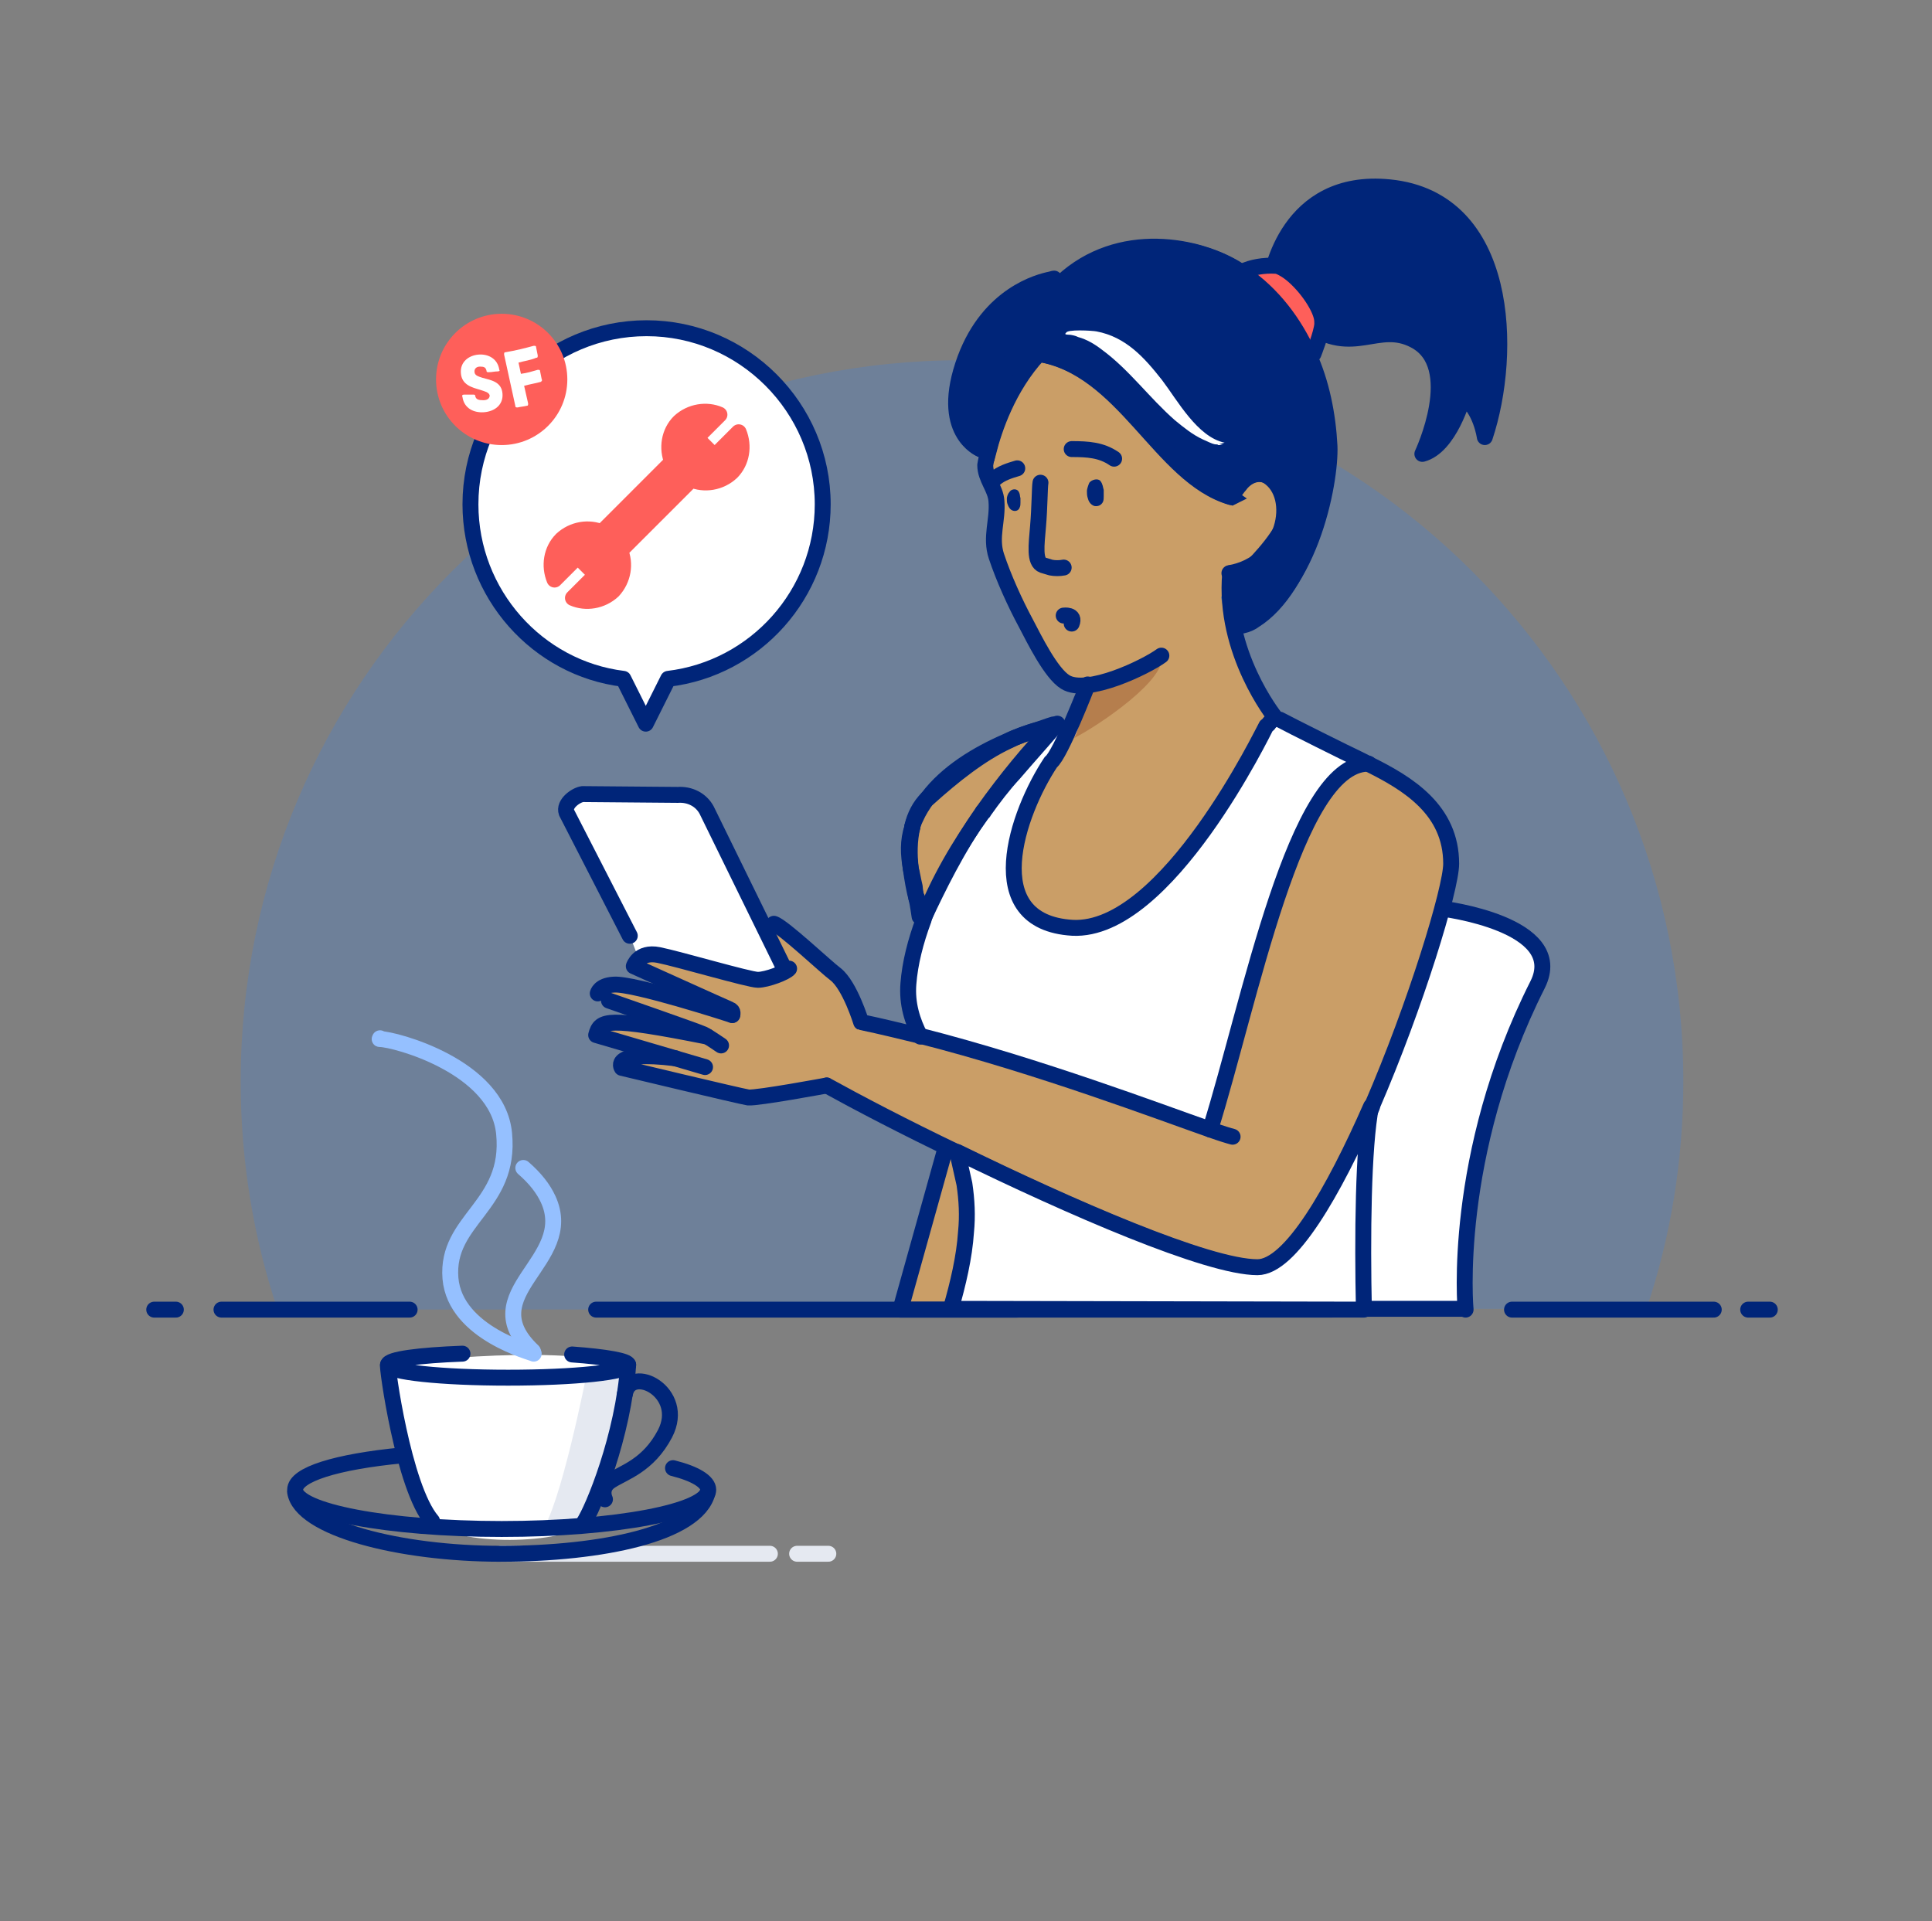 <svg width="182" height="181" viewBox="0 0 182 181" fill="none" xmlns="http://www.w3.org/2000/svg">
<rect x="0" y="0" width="182" height="181" fill="#808080" stroke="none"/>
<g clip-path="url(#clip0_1716_8391)">
<path opacity="0.2" d="M155.106 123.306C157.368 116.594 158.575 109.354 158.575 101.888C158.575 64.33 128.182 33.938 90.624 33.938C53.067 33.938 22.674 64.33 22.674 101.888C22.674 109.43 23.881 116.594 26.143 123.382" fill="#2C82FF"/>
<path d="M89.117 107.998L84.818 123.383H95.829L93.868 106.414L89.117 107.998Z" fill="#CA9E67" stroke="#002579" stroke-width="1.5" stroke-miterlimit="10" stroke-linecap="round" stroke-linejoin="round"/>
<path d="M138.062 123.381C138.062 123.381 136.704 108.901 144.849 92.762C147.715 87.031 135.799 85.598 135.799 85.598L125.316 102.189V123.306H138.062V123.381Z" fill="white" stroke="#002579" stroke-width="1.5" stroke-miterlimit="10" stroke-linecap="round" stroke-linejoin="round"/>
<path d="M65.814 97.514L73.733 96.835C74.337 96.76 74.94 96.835 74.638 96.307L75.468 94.422L73.884 91.179L71.546 86.428L66.569 76.247C66.041 75.266 64.985 74.738 63.854 74.814L54.879 74.738C54.276 74.814 53.748 75.191 53.522 75.794V77.378L59.329 88.162L60.158 90.274L65.814 97.514Z" fill="white"/>
<path d="M77.881 102.265C77.881 102.265 71.395 103.472 70.49 103.397C69.585 103.246 58.574 100.606 58.574 100.606C58.574 100.606 57.443 98.947 63.627 99.701L66.493 100.531L56.236 97.514C56.613 96.157 57.217 95.855 66.719 97.665L68.001 98.495C68.001 98.495 66.795 97.665 66.342 97.439C65.89 97.213 57.443 94.271 57.443 94.271L56.463 93.593C56.463 93.593 56.613 92.838 57.971 92.763C59.781 92.612 69.133 95.629 69.133 95.629C69.133 95.629 69.283 95.252 68.906 95.101C68.529 94.95 59.706 91.028 59.706 91.028C59.706 91.028 60.158 89.595 62.043 89.972C63.929 90.35 70.566 92.31 71.395 92.31C72.225 92.31 74.035 91.632 74.336 91.255L72.602 88.162L72.828 87.031C73.658 87.257 77.881 91.179 78.635 91.782C79.993 92.838 81.048 96.308 81.048 96.308L82.632 96.685" fill="#CA9E67"/>
<path d="M73.883 91.253L66.568 76.321C66.04 75.34 64.984 74.812 63.853 74.888L54.878 74.812C54.275 74.888 53.068 75.718 53.37 76.547L59.328 88.161" stroke="#002579" stroke-width="1.5" stroke-miterlimit="10" stroke-linecap="round" stroke-linejoin="round"/>
<path d="M81.123 96.308C81.123 96.308 80.067 92.838 78.709 91.782C77.88 91.179 73.732 87.257 72.902 87.031" stroke="#002579" stroke-width="1.5" stroke-miterlimit="10" stroke-linecap="round" stroke-linejoin="round"/>
<path d="M68.981 95.63C68.981 95.63 69.132 95.252 68.755 95.102C68.378 94.951 59.705 91.029 59.705 91.029C59.705 91.029 60.158 89.596 62.043 89.973C63.928 90.35 70.565 92.311 71.395 92.311C72.224 92.311 74.034 91.632 74.336 91.255" stroke="#002579" stroke-width="1.5" stroke-miterlimit="10" stroke-linecap="round" stroke-linejoin="round"/>
<path d="M67.925 98.493C67.925 98.493 66.719 97.663 66.266 97.437C65.814 97.211 57.367 94.269 57.367 94.269" stroke="#002579" stroke-width="1.5" stroke-miterlimit="10" stroke-linecap="round" stroke-linejoin="round"/>
<path d="M68.981 95.629C68.981 95.629 59.704 92.612 57.819 92.763C56.461 92.839 56.31 93.593 56.31 93.593" stroke="#002579" stroke-width="1.5" stroke-miterlimit="10" stroke-linecap="round" stroke-linejoin="round"/>
<path d="M66.643 97.664C57.141 95.779 56.537 96.08 56.16 97.513L66.417 100.53" stroke="#002579" stroke-width="1.5" stroke-miterlimit="10" stroke-linecap="round" stroke-linejoin="round"/>
<path d="M77.88 102.265C77.88 102.265 71.394 103.471 70.489 103.396C69.584 103.245 58.573 100.605 58.573 100.605C58.573 100.605 57.442 98.946 63.626 99.701" stroke="#002579" stroke-width="1.5" stroke-miterlimit="10" stroke-linecap="round" stroke-linejoin="round"/>
<path d="M114.003 106.415C109.252 104.755 97.94 100.457 86.703 97.591C84.817 97.138 83.007 96.686 81.197 96.309L77.879 102.191C80.745 103.775 85.194 106.113 90.247 108.526C100.881 113.73 113.853 119.386 118.528 119.386C121.696 119.386 125.768 112.297 129.238 104.228C133.386 94.65 136.704 83.714 136.704 81.376C136.704 76.323 132.707 73.835 128.861 71.949C121.998 72.1 117.774 94.348 114.003 106.415Z" fill="#CA9E67"/>
<path d="M85.573 92.611C85.422 94.497 85.95 96.156 86.704 97.589V97.664C97.941 100.53 109.329 104.829 114.005 106.488C117.776 94.421 121.999 72.098 128.862 72.023C128.56 71.872 128.259 71.721 127.957 71.57C126.976 71.118 121.546 68.403 120.566 67.875L120.114 67.648C119.963 67.799 119.812 67.95 119.586 68.176C119.51 68.252 119.435 68.327 119.284 68.478C119.058 68.629 118.907 68.855 118.681 69.006C106.991 79.79 99.525 72.475 98.921 71.872C99.902 71.268 100.581 70.439 101.033 69.685H100.958C101.184 69.157 99.902 67.875 99.6 68.252C98.318 69.76 96.885 71.344 95.528 72.928C94.547 73.983 93.567 75.266 92.662 76.548C92.662 76.548 92.662 76.623 92.586 76.623C90.098 80.168 88.363 83.788 87.006 86.653C87.006 86.653 87.006 86.653 87.006 86.729C86.251 88.614 85.724 90.65 85.573 92.611Z" fill="white"/>
<path d="M85.949 77.904C85.647 79.11 85.647 80.543 85.798 81.825C85.874 82.353 86.025 82.957 86.175 83.56C86.251 83.862 86.326 84.239 86.326 84.616C86.628 85.822 86.93 86.652 86.93 86.652V86.577C86.93 86.577 86.93 86.577 86.93 86.501C88.287 82.957 90.323 79.412 92.51 76.471C92.51 76.471 92.51 76.395 92.586 76.395C94.773 73.303 97.111 70.513 99.072 68.477C98.619 68.552 98.167 68.627 97.714 68.703C96.809 69.004 95.829 69.382 94.924 69.759C92.359 71.041 89.72 73.077 87.457 75.113C87.005 75.717 86.628 76.32 86.326 76.999C86.175 77.376 86.1 77.602 85.949 77.904C85.949 77.828 85.949 77.828 85.949 77.904Z" fill="#CA9E67"/>
<path d="M114.079 49.172C114.833 61.54 119.283 66.895 120.113 67.573C119.962 67.724 119.811 67.875 119.585 68.102C119.509 68.177 119.358 68.252 119.283 68.403C119.057 68.554 118.906 68.78 118.68 68.931C117.624 71.948 107.216 89.671 99.524 87.106C91.907 84.542 98.921 71.797 98.921 71.722C99.222 71.948 102.163 62.747 102.163 62.747" fill="#CA9E67"/>
<path d="M101.033 69.535H101.109C101.41 68.931 101.259 69.082 101.033 69.535Z" fill="#F4C9AB"/>
<path d="M101.107 69.536C101.786 68.631 102.314 67.801 102.314 67.575C102.39 67.424 102.39 67.198 102.39 67.047C102.239 67.047 102.088 67.122 101.937 67.122C101.937 67.349 101.409 68.932 101.107 69.536Z" fill="#F4C9AB"/>
<path d="M101.184 69.535C103.672 68.253 110.083 63.879 109.404 61.692C109.404 61.692 110.158 54.98 110.158 55.055C109.63 56.413 108.876 57.62 108.047 58.751C106.614 60.862 105.105 61.994 103.748 62.823C103.748 62.823 103.748 62.823 103.672 62.823C103.22 63.125 102.767 63.427 102.315 63.653C102.39 64.03 101.787 68.706 101.184 69.535Z" fill="#B57E4D"/>
<path d="M101.711 63.729C101.786 63.729 101.786 63.804 101.711 63.729C101.862 63.729 101.937 63.654 102.013 63.578C101.937 63.654 101.862 63.729 101.711 63.729Z" fill="#F4C9AB"/>
<path d="M101.787 63.802L101.863 63.877C102.013 63.802 102.089 63.726 102.24 63.651C102.24 63.575 102.24 63.575 102.164 63.5C102.089 63.5 102.089 63.575 102.013 63.575C102.013 63.651 101.863 63.726 101.787 63.802Z" fill="#F4C9AB"/>
<path d="M102.238 63.577C102.238 63.577 102.238 63.653 102.314 63.728C102.766 63.502 103.219 63.2 103.671 62.898C103.143 63.125 102.691 63.351 102.238 63.577Z" fill="#F4C9AB"/>
<path d="M103.672 62.822C105.029 62.068 106.538 60.862 107.971 58.75C106.764 60.485 105.256 61.842 103.672 62.822Z" fill="#F9D9C0"/>
<path d="M110.082 55.129C109.404 56.637 108.725 57.844 107.971 58.824C108.8 57.693 109.554 56.486 110.082 55.129Z" fill="#F4C9AB"/>
<path d="M114.08 49.172L114.382 50.605C114.306 50.152 114.231 49.775 114.231 49.323C114.155 49.398 114.08 49.323 114.08 49.172Z" fill="#FE5F5A"/>
<path d="M114.306 50.605L114.004 49.172C114.833 56.412 117.171 63.275 117.624 64.481C117.021 62.596 116.417 60.635 115.889 58.523C115.889 58.448 115.889 58.373 115.814 58.297C115.814 58.373 115.814 58.373 115.814 58.373L115.663 57.543C115.06 55.13 114.683 52.792 114.306 50.605Z" fill="#F9D9C0"/>
<path d="M115.664 57.617L115.815 58.447V58.371C115.815 58.07 115.739 57.843 115.664 57.617Z" fill="#FE5F5A"/>
<path d="M119.359 68.403C119.435 68.328 119.586 68.252 119.661 68.102C119.51 68.252 119.435 68.328 119.359 68.403Z" fill="#F9D9C0"/>
<path d="M92.587 76.473C90.098 80.017 88.363 83.637 87.006 86.503" stroke="#002579" stroke-width="1.5" stroke-miterlimit="10" stroke-linecap="round" stroke-linejoin="round"/>
<path d="M87.457 75.191C89.795 73.08 92.359 71.043 94.923 69.837C95.828 69.384 96.809 69.007 97.714 68.781C98.166 68.63 98.619 68.555 99.071 68.555C97.11 70.591 94.772 73.381 92.585 76.473" stroke="#002579" stroke-width="1.5" stroke-miterlimit="10" stroke-linecap="round" stroke-linejoin="round"/>
<path d="M85.949 77.831C86.175 76.851 86.628 75.946 87.382 75.191" stroke="#002579" stroke-width="1.5" stroke-miterlimit="10" stroke-linecap="round" stroke-linejoin="round"/>
<path d="M86.326 84.618C86.1 83.789 85.949 82.884 85.798 81.828C85.647 80.546 85.647 79.188 85.949 77.906" stroke="#002579" stroke-width="1.5" stroke-miterlimit="10" stroke-linecap="round" stroke-linejoin="round"/>
<path d="M87.006 86.578C87.006 86.653 86.704 85.824 86.402 84.617" stroke="#002579" stroke-width="1.5" stroke-miterlimit="10" stroke-linecap="round" stroke-linejoin="round"/>
<path d="M114.004 106.415C117.775 94.348 121.998 72.025 128.861 71.949C128.861 71.949 128.861 71.949 128.936 71.949" stroke="#002579" stroke-width="1.5" stroke-miterlimit="10" stroke-linecap="round" stroke-linejoin="round"/>
<path d="M129.237 104.227C133.385 94.649 136.704 83.714 136.704 81.376C136.704 76.323 132.707 73.834 128.86 71.949C128.559 71.798 128.257 71.647 127.955 71.496C126.975 71.044 121.545 68.329 120.564 67.801" stroke="#002579" stroke-width="1.5" stroke-miterlimit="10" stroke-linecap="round" stroke-linejoin="round"/>
<path d="M77.879 102.266C80.745 103.849 85.194 106.187 90.247 108.601C100.881 113.804 113.853 119.461 118.528 119.461C121.696 119.461 125.768 112.371 129.238 104.302" stroke="#002579" stroke-width="1.5" stroke-miterlimit="10" stroke-linecap="round" stroke-linejoin="round"/>
<path d="M116.115 107.093C115.814 107.018 115.059 106.792 114.004 106.414C109.252 104.755 97.94 100.457 86.703 97.591C84.817 97.138 83.007 96.686 81.197 96.309" stroke="#002579" stroke-width="1.5" stroke-miterlimit="10" stroke-linecap="round" stroke-linejoin="round"/>
<path d="M99.6 68.176C98.318 69.684 96.885 71.268 95.528 72.852C94.547 73.907 93.567 75.189 92.662 76.472C92.662 76.472 92.662 76.547 92.586 76.547C90.399 79.564 88.363 83.033 87.006 86.577C87.006 86.577 87.006 86.577 87.006 86.653C86.251 88.689 85.724 90.725 85.573 92.686C85.422 94.572 85.95 96.231 86.704 97.664" stroke="#002579" stroke-width="1.5" stroke-miterlimit="10" stroke-linecap="round" stroke-linejoin="round"/>
<path d="M86.629 86.354C86.553 85.901 86.478 85.223 86.327 84.619C86.252 84.167 86.176 83.79 86.176 83.564C86.025 82.96 85.95 82.432 85.799 81.829C85.573 80.471 85.497 79.265 85.95 77.907C85.95 77.907 85.95 77.907 85.95 77.832C86.025 77.606 86.101 77.379 86.251 77.078C86.553 76.399 86.93 75.796 87.383 75.192C89.193 72.779 92.059 71.044 94.849 69.838C95.754 69.385 96.734 69.084 97.639 68.782C98.167 68.631 98.695 68.405 99.223 68.254" stroke="#002579" stroke-width="1.5" stroke-miterlimit="10" stroke-linecap="round" stroke-linejoin="round"/>
<path d="M38.588 123.383H20.865" stroke="#002579" stroke-width="1.5" stroke-miterlimit="10" stroke-linecap="round" stroke-linejoin="round"/>
<path d="M125.543 123.383H56.16" stroke="#002579" stroke-width="1.5" stroke-miterlimit="10" stroke-linecap="round" stroke-linejoin="round"/>
<path d="M161.441 123.383H142.436" stroke="#002579" stroke-width="1.5" stroke-miterlimit="10" stroke-linecap="round" stroke-linejoin="round"/>
<path d="M164.684 123.383H166.72" stroke="#002579" stroke-width="1.5" stroke-miterlimit="10" stroke-linecap="round" stroke-linejoin="round"/>
<path d="M14.529 123.383H16.566" stroke="#002579" stroke-width="1.5" stroke-miterlimit="10" stroke-linecap="round" stroke-linejoin="round"/>
<path d="M44.318 47.514C44.318 38.313 51.785 30.922 60.91 30.922C70.035 30.922 77.502 38.388 77.502 47.514C77.502 55.96 71.167 62.974 62.946 63.954L60.835 68.178L58.723 63.954C50.653 62.974 44.318 55.96 44.318 47.514Z" fill="white" stroke="#002579" stroke-width="1.5" stroke-miterlimit="10" stroke-linecap="round" stroke-linejoin="round"/>
<path d="M128.483 123.382C128.333 116.595 128.408 107.997 129.162 104.227C125.618 112.296 121.545 119.385 118.453 119.385C113.777 119.385 100.805 113.729 90.172 108.525L90.85 111.542C91.077 113.05 91.152 114.559 91.001 116.067C90.85 118.405 90.247 120.969 89.568 123.307L128.483 123.382Z" fill="white" stroke="#002579" stroke-width="1.5" stroke-miterlimit="10" stroke-linecap="round" stroke-linejoin="round"/>
<path d="M116.643 46.307C116.643 46.307 118.227 43.894 120.037 45.025C121.847 46.081 121.998 49.022 120.942 50.38C119.962 51.737 118.152 53.924 117.096 53.698C116.04 53.472 113.551 61.918 103.144 64.633C103.144 64.633 100.579 65.538 98.769 63.125C96.959 60.712 93.716 52.491 93.716 52.491C93.716 52.491 93.49 49.324 93.792 47.966C94.094 46.609 91.982 44.799 92.661 42.913C93.339 41.028 95.753 33.939 97.638 33.562C97.638 33.562 97.714 32.28 100.353 34.09C102.917 35.9 104.803 36.88 109.931 42.159C114.456 46.609 116.417 47.288 116.643 46.307Z" fill="#CA9E67"/>
<path d="M109.404 61.767C107.971 62.822 102.39 65.537 100.354 64.255C98.997 63.426 97.413 60.183 96.659 58.75C95.603 56.789 94.547 54.451 93.868 52.415C93.265 50.605 94.019 49.021 93.868 47.211C93.793 46.004 92.812 45.099 92.812 43.817C92.812 43.817 93.718 37.709 97.865 33.184" stroke="#002579" stroke-width="1.5" stroke-miterlimit="10" stroke-linecap="round" stroke-linejoin="round"/>
<path d="M98.015 45.477C97.94 45.854 97.94 47.815 97.789 49.549C97.638 51.359 97.412 52.943 98.242 53.245C98.468 53.32 98.769 53.395 98.996 53.471C99.373 53.546 99.825 53.546 100.202 53.471" stroke="#002579" stroke-width="1.5" stroke-miterlimit="10" stroke-linecap="round" stroke-linejoin="round"/>
<path d="M137.76 37.483C139.419 38.538 139.796 41.253 139.796 41.253C142.436 33.335 142.134 18.855 130.822 17.723C121.093 16.743 119.66 26.245 119.66 26.245C121.018 27.075 122.677 29.187 123.054 30.62C127.428 33.787 129.766 30.393 133.16 32.128C137.76 34.541 133.914 42.837 133.914 42.837C136.553 42.158 137.76 37.483 137.76 37.483Z" fill="#002579"/>
<path d="M119.736 26.171C119.736 26.171 121.169 16.669 130.898 17.649C142.21 18.78 142.512 33.26 139.873 41.179C139.873 41.179 139.495 38.464 137.836 37.408C137.836 37.408 136.554 42.084 133.99 42.763C133.99 42.763 137.912 34.467 133.236 32.054C129.767 30.244 127.504 33.637 123.13 30.545" stroke="#002579" stroke-width="1.5" stroke-miterlimit="10" stroke-linecap="round" stroke-linejoin="round"/>
<path d="M123.733 33.338C123.733 33.338 124.487 31.452 124.563 30.547C124.563 30.321 124.563 30.095 124.487 29.793C124.11 28.36 122.451 26.248 121.094 25.419C120.717 25.193 120.415 25.042 120.189 25.042C119.057 24.966 117.851 25.193 117.097 25.57C116.946 25.645 116.87 25.645 116.795 25.721" fill="#FE5F5A"/>
<path d="M123.733 33.338C123.733 33.338 124.487 31.452 124.563 30.547C124.563 30.321 124.563 30.095 124.487 29.793C124.11 28.36 122.451 26.248 121.094 25.419C120.717 25.193 120.415 25.042 120.189 25.042C119.057 24.966 117.851 25.193 117.097 25.57C116.946 25.645 116.87 25.645 116.795 25.721" stroke="#002579" stroke-width="1.5" stroke-miterlimit="10" stroke-linecap="round" stroke-linejoin="round"/>
<path d="M123.28 33.411C124.487 36.05 125.09 39.067 125.241 42.008C125.392 45.402 123.356 56.337 116.719 58.977C116.342 57.996 116.568 55.809 116.719 54.829C116.794 54.15 125.241 47.589 119.509 44.874C118.453 44.346 117.398 44.874 116.794 45.704C116.719 45.779 116.04 46.609 116.191 46.76L116.04 46.835C109.328 44.874 106.01 34.617 97.865 33.335C94.924 36.503 93.641 40.5 93.114 42.536L92.51 42.385C92.51 42.385 88.513 40.801 91.077 33.863C93.264 27.83 97.94 26.623 99.147 26.397L100.203 26.623C105.557 21.646 113.099 23.154 116.719 25.492C116.87 25.567 117.021 25.643 117.096 25.794C119.886 27.679 121.923 30.394 123.28 33.411ZM101.636 31.752C102.465 31.978 103.219 32.43 103.898 32.958C106.462 34.844 108.348 37.483 110.761 39.595C111.591 40.274 112.42 40.952 113.401 41.405C113.778 41.556 114.155 41.782 114.532 41.857C114.607 41.857 114.833 41.857 114.833 41.933H115.286C112.722 41.405 110.912 37.936 109.403 36.05C107.744 33.863 106.01 31.978 103.219 31.45C102.918 31.375 100.429 31.224 100.353 31.601C100.353 31.676 100.58 31.676 100.58 31.676C101.032 31.525 101.334 31.601 101.636 31.752Z" fill="#002579" stroke="#002579" stroke-width="1.5" stroke-miterlimit="10"/>
<path d="M94.848 46.987C94.848 47.138 94.848 47.364 94.923 47.515C94.999 47.741 95.149 48.043 95.451 48.118C95.753 48.194 95.979 48.043 96.054 47.817C96.13 47.666 96.13 47.515 96.13 47.364C96.13 47.214 96.13 47.063 96.13 46.912C96.054 46.761 96.13 46.535 95.903 46.233C95.677 46.007 95.225 46.082 95.074 46.384C94.923 46.535 94.848 46.836 94.848 46.987Z" fill="#002579"/>
<path d="M102.617 45.479C102.541 45.63 102.391 46.083 102.391 46.233C102.391 46.46 102.391 46.686 102.466 46.912C102.541 47.214 102.692 47.516 103.069 47.666C103.446 47.742 103.748 47.591 103.899 47.289C103.974 47.139 103.974 46.912 103.974 46.761C103.974 46.535 103.974 46.384 103.974 46.158C103.899 45.932 103.899 45.63 103.673 45.328C103.446 45.027 102.843 45.178 102.617 45.479Z" fill="#002579"/>
<path d="M103.219 31.301C102.918 31.226 100.429 31.075 100.354 31.452C100.354 31.528 100.58 31.528 100.58 31.528C100.881 31.528 101.259 31.603 101.56 31.754C102.39 31.98 103.144 32.433 103.823 32.961C106.387 34.846 108.272 37.486 110.686 39.597C111.515 40.276 112.345 40.955 113.325 41.407C113.702 41.558 114.079 41.784 114.456 41.86C114.532 41.86 114.758 41.86 114.758 41.935H115.211C112.646 41.407 110.836 37.938 109.328 36.053C107.744 33.79 106.01 31.905 103.219 31.301Z" fill="white"/>
<path d="M104.954 43.214C103.747 42.384 102.465 42.309 100.957 42.309" stroke="#002579" stroke-width="1.5" stroke-miterlimit="10" stroke-linecap="round" stroke-linejoin="round"/>
<path d="M95.829 44.121C95.074 44.347 94.32 44.574 93.717 45.102" stroke="#002579" stroke-width="1.5" stroke-miterlimit="10" stroke-linecap="round" stroke-linejoin="round"/>
<path d="M116.116 46.759C115.965 46.608 116.644 45.778 116.719 45.703C117.398 44.873 118.454 44.27 119.434 44.873C122.376 46.759 121.094 53.094 115.814 53.999" stroke="#002579" stroke-width="1.5" stroke-miterlimit="10" stroke-linecap="round" stroke-linejoin="round"/>
<path d="M115.965 46.836C109.253 44.875 105.935 34.618 97.79 33.336C97.035 33.185 96.206 33.185 95.301 33.261" stroke="#002579" stroke-width="1.5" stroke-miterlimit="10" stroke-linecap="round" stroke-linejoin="round"/>
<path d="M99.298 26.246C99.298 26.246 99.223 26.246 98.996 26.322C97.865 26.548 93.189 27.754 90.927 33.788C88.363 40.726 92.36 42.31 92.36 42.31" stroke="#002579" stroke-width="1.5" stroke-miterlimit="10" stroke-linecap="round" stroke-linejoin="round"/>
<path d="M98.695 27.982C99.148 27.454 99.6 26.926 100.053 26.549C105.407 21.572 112.949 23.08 116.569 25.418C116.72 25.493 116.871 25.569 116.946 25.719C119.812 27.68 121.848 30.395 123.206 33.487C124.412 36.127 125.016 39.144 125.167 42.085C125.317 45.479 123.13 55.358 118.153 58.45C118.153 58.45 117.399 59.054 116.343 58.978" stroke="#002579" stroke-width="1.5" stroke-miterlimit="10" stroke-linecap="round" stroke-linejoin="round"/>
<path d="M114.835 41.857C114.835 41.857 114.608 41.857 114.533 41.782C114.156 41.706 113.779 41.48 113.402 41.329C112.421 40.877 111.592 40.198 110.762 39.519C108.349 37.407 106.463 34.768 103.899 32.882C103.22 32.354 102.466 31.977 101.637 31.676C101.335 31.6 100.958 31.525 100.656 31.449C100.656 31.449 100.355 31.449 100.43 31.374C100.43 30.997 102.919 31.148 103.296 31.223C106.086 31.751 107.821 33.712 109.48 35.824C110.913 37.709 112.798 41.178 115.363 41.706" fill="white"/>
<path d="M102.465 64.483C102.465 64.483 99.901 71.12 98.996 71.798C95.828 76.55 92.208 86.882 101.032 87.41C109.931 87.862 119.132 68.631 119.283 68.405C119.358 68.329 119.509 68.254 119.585 68.103C119.735 67.952 119.886 67.726 120.112 67.575C120.112 67.575 115.21 61.466 115.889 54" stroke="#002579" stroke-width="1.5" stroke-miterlimit="10" stroke-linecap="round" stroke-linejoin="round"/>
<path d="M100.203 57.994C100.203 57.994 101.334 57.843 100.957 58.748" stroke="#002579" stroke-width="1.5" stroke-miterlimit="10" stroke-linecap="round" stroke-linejoin="round"/>
<path d="M58.422 51.887L65.134 45.175C66.341 45.703 67.849 45.477 68.905 44.496C69.886 43.516 70.112 42.008 69.584 40.725L67.321 42.988L65.587 41.253L67.774 39.066C66.567 38.538 65.059 38.765 64.003 39.745C63.023 40.725 62.796 42.234 63.324 43.516L56.688 50.153C55.481 49.625 53.973 49.851 52.917 50.831C51.936 51.812 51.71 53.32 52.238 54.602L54.425 52.415L56.16 54.15L53.973 56.337C55.179 56.864 56.688 56.638 57.743 55.658C58.724 54.602 58.95 53.094 58.422 51.887Z" fill="#FE5F5A" stroke="#FE5F5A" stroke-width="1.5" stroke-miterlimit="10" stroke-linejoin="round"/>
<path d="M47.185 146.383H72.525" stroke="#E5E9F1" stroke-width="1.5" stroke-miterlimit="10" stroke-linecap="round" stroke-linejoin="round"/>
<path d="M75.09 146.383H78.031" stroke="#E5E9F1" stroke-width="1.5" stroke-miterlimit="10" stroke-linecap="round" stroke-linejoin="round"/>
<path d="M58.95 132.056C58.497 137.034 55.858 142.313 54.953 143.519C53.52 145.48 42.735 145.782 40.699 143.293C37.984 140.05 36.249 130.171 36.325 130.246L36.551 128.587C36.551 128.587 51.333 126.475 59.176 128.587L58.95 132.056Z" fill="white"/>
<path d="M55.254 129.491C55.254 129.491 52.765 142.161 50.955 144.348C50.955 144.348 52.916 145.253 54.877 143.518C56.913 141.859 59.1 128.586 59.1 128.586L55.254 129.491Z" fill="#E5E9F1"/>
<path d="M56.989 141.254C56.989 141.254 56.462 140.199 57.517 139.52C58.799 138.69 61.062 138.087 62.646 135.07C64.682 131.149 59.403 128.509 58.875 131.299" stroke="#002579" stroke-width="1.5" stroke-miterlimit="10" stroke-linecap="round" stroke-linejoin="round"/>
<path d="M54.953 143.518C55.858 142.236 58.724 135.223 59.176 128.586" stroke="#002579" stroke-width="1.5" stroke-miterlimit="10" stroke-linecap="round" stroke-linejoin="round"/>
<path d="M36.551 128.586C36.4 128.511 37.984 140.125 40.699 143.293" stroke="#002579" stroke-width="1.5" stroke-miterlimit="10" stroke-linecap="round" stroke-linejoin="round"/>
<path d="M50.201 127.306C44.394 121.8 54.349 118.859 51.634 112.976C51.182 111.996 50.428 111.016 49.296 110.035" stroke="#95C0FF" stroke-width="1.5" stroke-miterlimit="10" stroke-linecap="round" stroke-linejoin="round"/>
<path d="M50.277 127.531C50.277 127.455 42.886 125.645 42.434 120.441C41.981 114.861 48.166 113.654 47.487 106.791C46.883 100.456 37.155 97.892 35.797 97.892C35.722 97.892 35.797 97.892 35.797 97.816" stroke="#95C0FF" stroke-width="1.5" stroke-miterlimit="10" stroke-linecap="round" stroke-linejoin="round"/>
<path d="M53.897 127.607C57.064 127.833 59.176 128.21 59.176 128.587C59.176 129.266 54.123 129.794 47.863 129.794C41.604 129.794 36.551 129.266 36.551 128.587C36.551 128.059 39.492 127.682 43.565 127.531" stroke="#002579" stroke-width="1.5" stroke-miterlimit="10" stroke-linecap="round" stroke-linejoin="round"/>
<path d="M37.909 137.109C31.649 137.713 27.803 138.919 27.803 140.352C27.803 142.389 36.551 144.048 47.26 144.048C57.969 144.048 66.718 142.389 66.718 140.352C66.718 139.598 65.511 138.844 63.399 138.316" stroke="#002579" stroke-width="1.5" stroke-miterlimit="10" stroke-linecap="round" stroke-linejoin="round"/>
<path d="M27.803 140.578C28.331 143.972 37.607 146.385 47.185 146.385C56.687 146.385 65.662 144.5 66.642 140.654" stroke="#002579" stroke-width="1.5" stroke-miterlimit="10" stroke-linecap="round" stroke-linejoin="round"/>
<path d="M47.26 41.931C50.676 41.931 53.444 39.162 53.444 35.747C53.444 32.331 50.676 29.562 47.26 29.562C43.845 29.562 41.076 32.331 41.076 35.747C41.076 39.162 43.845 41.931 47.26 41.931Z" fill="#FE5F5A"/>
<path d="M45.451 35.594C44.999 35.443 44.697 35.367 44.697 34.99C44.697 34.764 44.848 34.538 45.225 34.538C45.602 34.538 45.753 34.613 45.828 34.915C45.828 35.066 45.904 35.066 46.054 35.066C46.356 35.066 46.582 34.99 46.884 34.99C47.035 34.99 47.11 34.915 47.035 34.839C46.884 33.784 45.979 33.331 45.074 33.407C44.169 33.482 43.34 34.085 43.415 35.141C43.49 36.272 44.471 36.499 45.225 36.725C45.677 36.876 46.054 36.951 46.13 37.253C46.13 37.479 45.979 37.705 45.527 37.705C45.074 37.705 44.848 37.63 44.772 37.328C44.772 37.177 44.697 37.177 44.546 37.177C44.245 37.177 44.018 37.177 43.717 37.177C43.566 37.177 43.49 37.253 43.566 37.404C43.717 38.459 44.622 38.912 45.602 38.837C46.582 38.761 47.412 38.158 47.337 37.102C47.261 35.971 46.281 35.82 45.451 35.594Z" fill="white"/>
<path d="M51.033 35.746L50.882 34.992C50.882 34.841 50.807 34.841 50.656 34.841C50.128 34.992 49.675 35.142 49.072 35.218L48.846 34.162C49.374 34.011 49.977 33.936 50.505 33.709C50.656 33.709 50.656 33.634 50.656 33.483L50.505 32.729C50.505 32.578 50.429 32.578 50.279 32.578C49.449 32.804 48.544 33.031 47.639 33.181C47.488 33.181 47.488 33.257 47.488 33.408L48.544 38.234C48.544 38.385 48.62 38.385 48.77 38.385C49.072 38.31 49.298 38.31 49.6 38.234C49.751 38.234 49.751 38.159 49.751 38.008L49.374 36.349C49.902 36.198 50.429 36.123 50.957 35.972C51.033 35.897 51.108 35.821 51.033 35.746Z" fill="white"/>
</g>
<defs>
<clipPath id="clip0_1716_8391">
<rect width="181" height="181" fill="white" transform="translate(0.125)"/>
</clipPath>
</defs>
</svg>
